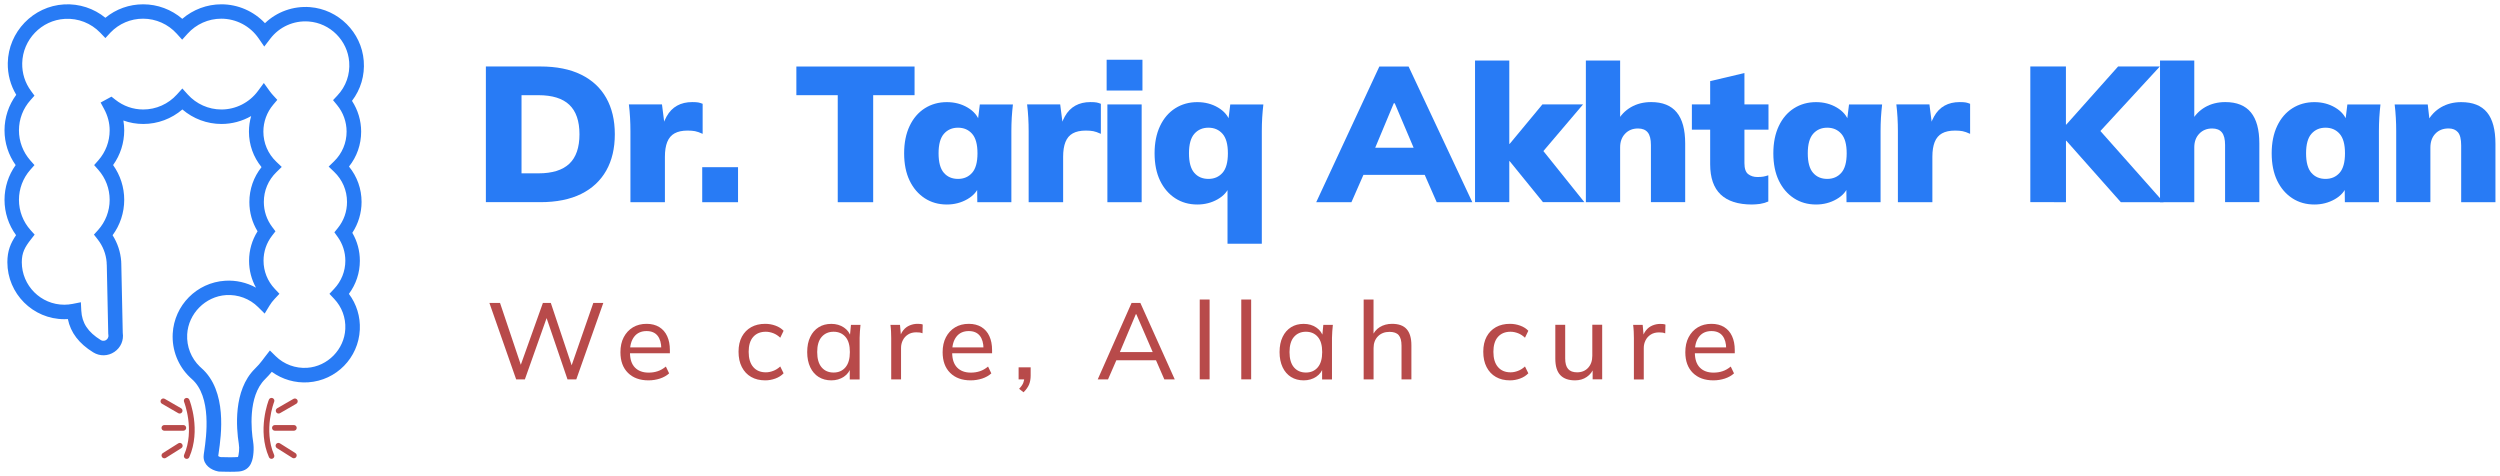 <?xml version="1.0" encoding="utf-8"?>
<!-- Generator: Adobe Illustrator 28.2.0, SVG Export Plug-In . SVG Version: 6.00 Build 0)  -->
<svg version="1.1" id="Layer_1" xmlns="http://www.w3.org/2000/svg" xmlns:xlink="http://www.w3.org/1999/xlink" x="0px" y="0px"
	 width="597.53px" height="113.79px" viewBox="0 0 597.53 113.79" style="enable-background:new 0 0 597.53 113.79;"
	 xml:space="preserve">
<style type="text/css">
	.st0{fill:#FFFFFF;}
	.st1{fill:#B84A4A;}
	.st2{fill:#287BF5;}
</style>
<g>
	<g>
		<g>
			<path class="st1" d="M65.53,96.03c0.14-0.35-0.03-0.74-0.38-0.88c-0.35-0.14-0.74,0.03-0.88,0.38
				c-0.12,0.29-2.83,7.24,0.01,13.74c0.11,0.25,0.36,0.4,0.62,0.4c0.09,0,0.18-0.02,0.27-0.06c0.34-0.15,0.5-0.55,0.35-0.89
				C62.91,102.76,65.5,96.1,65.53,96.03z"/>
		</g>
		<g>
			<path class="st1" d="M71.07,95.58c-0.19-0.32-0.6-0.43-0.92-0.25l-3.9,2.25c-0.32,0.19-0.43,0.6-0.25,0.92
				c0.13,0.22,0.35,0.34,0.59,0.34c0.11,0,0.23-0.03,0.34-0.09l3.9-2.25C71.14,96.31,71.25,95.9,71.07,95.58z"/>
		</g>
		<g>
			<path class="st1" d="M70.24,101.59H65.7c-0.37,0-0.68,0.3-0.68,0.68s0.3,0.68,0.68,0.68h4.54c0.37,0,0.68-0.3,0.68-0.68
				S70.61,101.59,70.24,101.59z"/>
		</g>
		<g>
			<path class="st1" d="M70.6,108.29l-3.7-2.33c-0.31-0.2-0.73-0.1-0.93,0.21c-0.2,0.32-0.1,0.73,0.21,0.93l3.7,2.33
				c0.11,0.07,0.24,0.1,0.36,0.1c0.22,0,0.44-0.11,0.57-0.32C71.01,108.91,70.92,108.49,70.6,108.29z"/>
		</g>
	</g>
	<g>
		<g>
			<path class="st1" d="M45.25,95.53c-0.14-0.35-0.53-0.51-0.88-0.38c-0.35,0.14-0.51,0.53-0.38,0.88c0.03,0.07,2.62,6.73,0.01,12.7
				c-0.15,0.34,0.01,0.74,0.35,0.89c0.09,0.04,0.18,0.06,0.27,0.06c0.26,0,0.51-0.15,0.62-0.4C48.08,102.77,45.37,95.82,45.25,95.53
				z"/>
		</g>
		<g>
			<path class="st1" d="M42.6,98.75c0.11,0.06,0.22,0.09,0.34,0.09c0.23,0,0.46-0.12,0.59-0.34c0.19-0.32,0.08-0.74-0.25-0.92
				l-3.9-2.25c-0.32-0.19-0.74-0.08-0.92,0.25c-0.19,0.32-0.08,0.74,0.25,0.92L42.6,98.75z"/>
		</g>
		<g>
			<path class="st1" d="M44.5,102.27c0-0.37-0.3-0.68-0.68-0.68h-4.54c-0.37,0-0.68,0.3-0.68,0.68s0.3,0.68,0.68,0.68h4.54
				C44.2,102.94,44.5,102.64,44.5,102.27z"/>
		</g>
		<g>
			<path class="st1" d="M42.62,105.96l-3.7,2.33c-0.32,0.2-0.41,0.62-0.21,0.93c0.13,0.2,0.35,0.32,0.57,0.32
				c0.12,0,0.25-0.03,0.36-0.1l3.7-2.33c0.32-0.2,0.41-0.62,0.21-0.93C43.35,105.85,42.94,105.76,42.62,105.96z"/>
		</g>
	</g>
	<g>
		<path class="st2" d="M54.99,112.76c-1.28,0-2.51-0.05-2.59-0.05l-0.26-0.03c-1.73-0.34-3.48-1.55-3.48-3.51
			c0-0.32,0.06-0.72,0.17-1.46c0.46-3.2,1.87-12.94-3.04-17.17l-0.1-0.09c-0.06-0.05-0.11-0.11-0.17-0.16l-0.11-0.1
			c-2.84-2.71-4.34-6.52-4.13-10.45c0.37-6.78,5.75-12.21,12.52-12.64c2.6-0.17,5.15,0.42,7.38,1.65c-1.08-1.95-1.65-4.14-1.65-6.41
			c0-2.53,0.7-4.95,2.03-7.06c-1.29-2.1-1.96-4.49-1.96-6.99c0-3.08,1.02-5.98,2.91-8.35c-1.95-2.39-3.01-5.34-3.01-8.48
			c0-1.27,0.18-2.52,0.53-3.72c-2.14,1.22-4.58,1.89-7.1,1.89c-3.44,0-6.76-1.25-9.34-3.47c-2.58,2.22-5.9,3.47-9.34,3.47
			c-1.64,0-3.25-0.28-4.76-0.83c0.13,0.78,0.2,1.56,0.2,2.35c0,2.99-0.93,5.89-2.66,8.3c1.72,2.41,2.66,5.31,2.66,8.3
			c0,3.07-0.98,6.03-2.78,8.47c1.19,1.88,1.9,4.02,2.06,6.26l0,0.13l0.02,0.42l0.35,16.52c0.27,1.8-0.48,3.53-2,4.56
			c-1.54,1.04-3.49,1.08-5.07,0.1c-3.4-2.1-5.39-4.72-6.05-7.95c-0.28,0.02-0.56,0.03-0.84,0.03c-7.51,0-13.62-6.11-13.62-13.62
			c0-2.7,0.78-4.58,2.08-6.46c-1.79-2.44-2.76-5.39-2.76-8.45c0-2.99,0.93-5.89,2.66-8.3c-1.72-2.41-2.66-5.31-2.66-8.3
			c0-3.08,0.99-6.05,2.8-8.5c-1.37-2.29-2.07-4.89-2.02-7.61c0.14-7.43,6.06-13.58,13.47-14c3.6-0.2,7.11,0.95,9.86,3.2
			c2.54-2.09,5.7-3.22,9.04-3.22c3.44,0,6.76,1.25,9.34,3.47c2.58-2.22,5.9-3.47,9.34-3.47c3.98,0,7.74,1.66,10.42,4.51
			c2.84-2.72,6.72-4.13,10.73-3.84c6.82,0.51,12.36,6.03,12.88,12.85c0.27,3.49-0.73,6.83-2.81,9.56c1.42,2.17,2.19,4.73,2.19,7.35
			c0,3.08-1.02,5.99-2.91,8.35c1.95,2.38,3.01,5.34,3.01,8.47c0,2.62-0.78,5.19-2.21,7.37c1.18,2.02,1.8,4.31,1.8,6.68
			c0,2.88-0.92,5.63-2.62,7.91c1.84,2.45,2.76,5.44,2.61,8.56c-0.32,6.72-5.62,12.13-12.33,12.58c-3.13,0.21-6.21-0.69-8.71-2.51
			c-0.46,0.56-0.98,1.13-1.61,1.76c-4.19,4.14-3.25,12.44-2.86,14.88c0.14,0.91,0.17,1.82,0.09,2.71c-0.13,1.36-0.4,4.19-3.48,4.48
			C56.53,112.74,55.75,112.76,54.99,112.76z M52.7,109.25c0.94,0.03,3.08,0.08,4.07-0.01c0.04,0,0.08-0.01,0.11-0.01
			c0.06-0.14,0.17-0.5,0.25-1.35c0.06-0.6,0.04-1.22-0.06-1.84c-0.58-3.66-1.37-12.74,3.84-17.89c0.73-0.72,1.28-1.34,1.73-1.95
			c0.25-0.34,0.5-0.67,0.68-0.9l1.19-1.53l1.38,1.36c1.99,1.96,4.74,2.97,7.54,2.78c4.87-0.33,8.87-4.4,9.1-9.29
			c0.13-2.69-0.82-5.25-2.67-7.2l-1.12-1.19l1.12-1.19c1.73-1.83,2.68-4.21,2.68-6.72c0-2.07-0.64-4.04-1.85-5.72l-0.77-1.07
			l0.83-1.03c1.44-1.79,2.19-3.94,2.19-6.23c0-2.75-1.1-5.31-3.09-7.21l-1.3-1.24l1.29-1.25c1.94-1.89,3-4.42,3-7.12
			c0-2.3-0.8-4.55-2.27-6.33l-0.97-1.18l1.04-1.11c2.05-2.18,3.05-5.03,2.82-8.03c-0.39-5.13-4.55-9.28-9.68-9.66
			c-3.57-0.27-7,1.27-9.17,4.1l-1.45,1.89l-1.35-1.96c-2.02-2.94-5.36-4.7-8.93-4.7c-3.07,0-6,1.31-8.05,3.59l-1.29,1.43l-1.29-1.43
			c-2.05-2.28-4.99-3.59-8.05-3.59c-2.97,0-5.74,1.18-7.79,3.31L25.19,9.1L23.94,7.8c-2.19-2.27-5.26-3.47-8.42-3.29
			C9.9,4.82,5.42,9.48,5.31,15.11c-0.05,2.41,0.68,4.7,2.1,6.62l0.83,1.13L7.3,23.92c-1.79,1.99-2.77,4.56-2.77,7.24
			c0,2.64,0.96,5.18,2.7,7.16l1.01,1.14L7.23,40.6c-1.74,1.98-2.7,4.52-2.7,7.16c0,2.68,0.99,5.25,2.78,7.24l0.97,1.08l-0.9,1.15
			c-1.44,1.83-2.17,3.17-2.17,5.44c0,5.6,4.56,10.16,10.16,10.16c0.67,0,1.34-0.07,2-0.2l1.96-0.39l0.1,2
			c0.15,2.96,1.58,5.13,4.65,7.03c0.6,0.37,1.12,0.11,1.31-0.03c0.19-0.13,0.63-0.51,0.51-1.2c-0.02-0.12-0.03-0.2-0.03-0.29
			l-0.35-16.54l-0.02,0l-0.01-0.52c-0.16-2-0.9-3.89-2.14-5.47l-0.9-1.15L23.43,55c1.79-1.99,2.78-4.56,2.78-7.24
			c0-2.64-0.96-5.18-2.7-7.16l-1.01-1.14l1.01-1.14c1.74-1.98,2.7-4.52,2.7-7.16c0-1.76-0.45-3.49-1.34-5.13l-0.82-1.52l2.59-1.41
			l0.9,0.71c1.95,1.55,4.26,2.36,6.7,2.36c3.06,0,6-1.31,8.05-3.59l1.29-1.43l1.29,1.43c2.05,2.28,4.99,3.59,8.05,3.59
			c3.43,0,6.69-1.65,8.73-4.42l1.41-1.91l1.39,1.93c0.25,0.34,0.52,0.68,0.8,0.98l1.03,1.12l-0.98,1.16
			c-1.51,1.79-2.35,4.07-2.35,6.42c0,2.75,1.1,5.31,3.09,7.21l1.3,1.24l-1.28,1.25c-1.94,1.89-3,4.42-3,7.12
			c0,2.17,0.69,4.24,1.99,5.97l0.79,1.05l-0.81,1.04c-1.34,1.73-2.04,3.8-2.04,5.98c0,2.51,0.95,4.9,2.68,6.72l1.12,1.19l-1.12,1.19
			c-0.48,0.51-0.91,1.07-1.27,1.66l-1.14,1.88l-1.56-1.55c-2.02-2.01-4.82-3.05-7.67-2.87c-4.94,0.32-9.02,4.43-9.29,9.38
			c-0.16,2.91,0.95,5.73,3.05,7.74c0.02,0.01,0.03,0.03,0.05,0.04c0.07,0.06,0.14,0.13,0.21,0.19l0.06,0.06
			c6.29,5.48,4.75,16.2,4.16,20.25c-0.04,0.29-0.09,0.61-0.11,0.81C52.27,109.1,52.49,109.2,52.7,109.25z"/>
	</g>
	<g>
		<path class="st2" d="M116.13,48.33V15.89h13.02c3.86,0,7.11,0.65,9.75,1.95c2.64,1.3,4.64,3.16,6,5.57
			c1.36,2.41,2.05,5.3,2.05,8.67c0,3.37-0.68,6.27-2.05,8.69c-1.37,2.42-3.37,4.29-6,5.59c-2.64,1.3-5.89,1.96-9.75,1.96H116.13z
			 M124.65,41.43h4.05c3.31,0,5.77-0.77,7.38-2.3c1.61-1.53,2.42-3.88,2.42-7.04c0-3.16-0.81-5.5-2.42-7.04
			c-1.61-1.53-4.07-2.3-7.38-2.3h-4.05V41.43z"/>
		<path class="st2" d="M150.68,48.33V31.35c0-1.07-0.03-2.15-0.09-3.22c-0.06-1.07-0.15-2.13-0.28-3.17h7.91l0.92,7.22l-1.24-0.05
			c0.31-1.72,0.78-3.15,1.43-4.3c0.64-1.15,1.48-2.01,2.51-2.58c1.03-0.57,2.23-0.85,3.61-0.85c0.64,0,1.13,0.03,1.45,0.09
			c0.32,0.06,0.67,0.17,1.04,0.32v7.18c-0.74-0.34-1.34-0.55-1.82-0.64c-0.48-0.09-1.07-0.14-1.77-0.14c-1.29,0-2.33,0.22-3.13,0.67
			c-0.8,0.44-1.38,1.14-1.75,2.07c-0.37,0.94-0.55,2.11-0.55,3.52v10.86H150.68z"/>
		<path class="st2" d="M167.84,48.33v-8.37h8.56v8.37H167.84z"/>
		<path class="st2" d="M200.23,48.33V22.75h-9.89v-6.85h28.25v6.85h-9.89v25.58H200.23z"/>
		<path class="st2" d="M226.31,48.88c-1.99,0-3.76-0.5-5.29-1.5c-1.53-1-2.74-2.4-3.61-4.21c-0.87-1.81-1.31-3.99-1.31-6.53
			c0-2.51,0.44-4.69,1.31-6.53c0.87-1.84,2.09-3.25,3.63-4.23c1.55-0.98,3.3-1.47,5.27-1.47c1.84,0,3.49,0.43,4.95,1.29
			c1.46,0.86,2.42,1.99,2.88,3.4h-0.46l0.51-4.14h7.91c-0.12,1.04-0.21,2.1-0.28,3.17c-0.06,1.07-0.09,2.13-0.09,3.17v17.02h-8.14
			l-0.05-3.96h0.51c-0.46,1.35-1.42,2.44-2.88,3.27C229.71,48.46,228.09,48.88,226.31,48.88z M228.98,42.76
			c1.38,0,2.5-0.48,3.36-1.45c0.86-0.97,1.29-2.52,1.29-4.67c0-2.15-0.43-3.7-1.29-4.67c-0.86-0.97-1.98-1.45-3.36-1.45
			c-1.38,0-2.5,0.48-3.36,1.45c-0.86,0.97-1.29,2.52-1.29,4.67c0,2.15,0.42,3.7,1.27,4.67C226.44,42.28,227.57,42.76,228.98,42.76z"
			/>
		<path class="st2" d="M245.86,48.33V31.35c0-1.07-0.03-2.15-0.09-3.22c-0.06-1.07-0.15-2.13-0.28-3.17h7.91l0.92,7.22l-1.24-0.05
			c0.31-1.72,0.78-3.15,1.43-4.3c0.64-1.15,1.48-2.01,2.51-2.58c1.03-0.57,2.23-0.85,3.61-0.85c0.64,0,1.13,0.03,1.45,0.09
			c0.32,0.06,0.67,0.17,1.04,0.32v7.18c-0.74-0.34-1.34-0.55-1.82-0.64c-0.48-0.09-1.07-0.14-1.77-0.14c-1.29,0-2.33,0.22-3.13,0.67
			c-0.8,0.44-1.38,1.14-1.75,2.07c-0.37,0.94-0.55,2.11-0.55,3.52v10.86H245.86z"/>
		<path class="st2" d="M264.5,21.64v-7.36h8.56v7.36H264.5z M264.68,48.33V24.96h8.19v23.37H264.68z"/>
		<path class="st2" d="M293.39,58.26V44.37h0.51c-0.46,1.35-1.42,2.44-2.88,3.27c-1.46,0.83-3.08,1.24-4.85,1.24
			c-1.99,0-3.76-0.5-5.29-1.5c-1.53-1-2.74-2.4-3.61-4.21c-0.87-1.81-1.31-3.99-1.31-6.53c0-2.51,0.44-4.69,1.31-6.53
			s2.09-3.25,3.63-4.23c1.55-0.98,3.3-1.47,5.27-1.47c1.84,0,3.49,0.43,4.95,1.29c1.46,0.86,2.42,1.99,2.88,3.4h-0.46l0.51-4.14
			h7.91c-0.12,1.04-0.21,2.1-0.28,3.17c-0.06,1.07-0.09,2.13-0.09,3.17v26.96H293.39z M288.83,42.76c1.38,0,2.5-0.48,3.36-1.45
			c0.86-0.97,1.29-2.52,1.29-4.67c0-2.15-0.43-3.7-1.29-4.67c-0.86-0.97-1.98-1.45-3.36-1.45s-2.5,0.48-3.36,1.45
			c-0.86,0.97-1.29,2.52-1.29,4.67c0,2.15,0.42,3.7,1.27,4.67C286.29,42.28,287.42,42.76,288.83,42.76z"/>
		<path class="st2" d="M314.59,48.33l15.09-32.43h6.99l15.23,32.43h-8.51l-3.91-8.92l3.27,2.39H323.7l3.22-2.39l-3.91,8.92H314.59z
			 M333.13,24.68l-5.34,12.79l-1.33-2.16h13.48l-1.15,2.16l-5.43-12.79H333.13z"/>
		<path class="st2" d="M352.55,48.33V14.47h8.19v19.92h0.09l7.82-9.43h9.71l-10.63,12.51v-2.81l10.95,13.66h-9.89l-7.96-9.8h-0.09
			v9.8H352.55z"/>
		<path class="st2" d="M379.04,48.33V14.47h8.19v14.58h-0.69c0.77-1.47,1.86-2.61,3.27-3.43c1.41-0.81,3.02-1.22,4.83-1.22
			c2.73,0,4.77,0.82,6.12,2.46c1.35,1.64,2.02,4.12,2.02,7.43v14.03h-8.19V34.66c0-1.38-0.25-2.38-0.76-3.01
			c-0.51-0.63-1.28-0.94-2.32-0.94c-1.26,0-2.29,0.41-3.08,1.24c-0.8,0.83-1.2,1.92-1.2,3.27v13.11H379.04z"/>
		<path class="st2" d="M418.74,48.88c-3.31,0-5.8-0.8-7.48-2.39c-1.67-1.59-2.51-4-2.51-7.22v-8.28h-4.37v-6.03h4.37v-5.57
			l8.19-1.93v7.5h5.75v6.03h-5.75v8.01c0,1.29,0.3,2.16,0.9,2.62c0.6,0.46,1.33,0.69,2.19,0.69c0.55,0,1.01-0.03,1.38-0.09
			c0.37-0.06,0.78-0.17,1.24-0.32v6.26c-0.64,0.28-1.31,0.47-2,0.58C419.96,48.82,419.33,48.88,418.74,48.88z"/>
		<path class="st2" d="M434.06,48.88c-1.99,0-3.76-0.5-5.29-1.5c-1.53-1-2.74-2.4-3.61-4.21c-0.87-1.81-1.31-3.99-1.31-6.53
			c0-2.51,0.44-4.69,1.31-6.53s2.09-3.25,3.63-4.23c1.55-0.98,3.3-1.47,5.27-1.47c1.84,0,3.49,0.43,4.95,1.29
			c1.46,0.86,2.42,1.99,2.88,3.4h-0.46l0.51-4.14h7.91c-0.12,1.04-0.21,2.1-0.28,3.17c-0.06,1.07-0.09,2.13-0.09,3.17v17.02h-8.14
			l-0.05-3.96h0.51c-0.46,1.35-1.42,2.44-2.88,3.27C437.46,48.46,435.84,48.88,434.06,48.88z M436.73,42.76
			c1.38,0,2.5-0.48,3.36-1.45c0.86-0.97,1.29-2.52,1.29-4.67c0-2.15-0.43-3.7-1.29-4.67c-0.86-0.97-1.98-1.45-3.36-1.45
			c-1.38,0-2.5,0.48-3.36,1.45c-0.86,0.97-1.29,2.52-1.29,4.67c0,2.15,0.42,3.7,1.27,4.67C434.19,42.28,435.32,42.76,436.73,42.76z"
			/>
		<path class="st2" d="M453.62,48.33V31.35c0-1.07-0.03-2.15-0.09-3.22c-0.06-1.07-0.15-2.13-0.28-3.17h7.91l0.92,7.22l-1.24-0.05
			c0.31-1.72,0.78-3.15,1.43-4.3c0.64-1.15,1.48-2.01,2.51-2.58c1.03-0.57,2.23-0.85,3.61-0.85c0.64,0,1.13,0.03,1.45,0.09
			c0.32,0.06,0.67,0.17,1.04,0.32v7.18c-0.74-0.34-1.34-0.55-1.82-0.64c-0.48-0.09-1.07-0.14-1.77-0.14c-1.29,0-2.33,0.22-3.13,0.67
			c-0.8,0.44-1.38,1.14-1.75,2.07c-0.37,0.94-0.55,2.11-0.55,3.52v10.86H453.62z"/>
		<path class="st2" d="M485.27,48.33V15.89h8.51v13.89h0.09l12.38-13.89h9.98l-15.73,17.07V29.6l16.61,18.72h-10.21l-13.02-14.68
			h-0.09v14.68H485.27z"/>
		<path class="st2" d="M516.27,48.33V14.47h8.19v14.58h-0.69c0.77-1.47,1.86-2.61,3.27-3.43c1.41-0.81,3.02-1.22,4.83-1.22
			c2.73,0,4.77,0.82,6.12,2.46c1.35,1.64,2.02,4.12,2.02,7.43v14.03h-8.19V34.66c0-1.38-0.25-2.38-0.76-3.01
			c-0.51-0.63-1.28-0.94-2.32-0.94c-1.26,0-2.29,0.41-3.08,1.24c-0.8,0.83-1.2,1.92-1.2,3.27v13.11H516.27z"/>
		<path class="st2" d="M553.17,48.88c-1.99,0-3.76-0.5-5.29-1.5c-1.53-1-2.74-2.4-3.61-4.21c-0.87-1.81-1.31-3.99-1.31-6.53
			c0-2.51,0.44-4.69,1.31-6.53c0.87-1.84,2.09-3.25,3.63-4.23c1.55-0.98,3.3-1.47,5.27-1.47c1.84,0,3.49,0.43,4.95,1.29
			c1.46,0.86,2.42,1.99,2.88,3.4h-0.46l0.51-4.14h7.91c-0.12,1.04-0.21,2.1-0.28,3.17c-0.06,1.07-0.09,2.13-0.09,3.17v17.02h-8.14
			l-0.05-3.96h0.51c-0.46,1.35-1.42,2.44-2.88,3.27C556.56,48.46,554.94,48.88,553.17,48.88z M555.83,42.76
			c1.38,0,2.5-0.48,3.36-1.45c0.86-0.97,1.29-2.52,1.29-4.67c0-2.15-0.43-3.7-1.29-4.67c-0.86-0.97-1.98-1.45-3.36-1.45
			c-1.38,0-2.5,0.48-3.36,1.45c-0.86,0.97-1.29,2.52-1.29,4.67c0,2.15,0.42,3.7,1.27,4.67C553.3,42.28,554.42,42.76,555.83,42.76z"
			/>
		<path class="st2" d="M572.72,48.33V31.3c0-1.04-0.03-2.1-0.09-3.17c-0.06-1.07-0.15-2.13-0.28-3.17h7.91l0.46,4.05h-0.51
			c0.77-1.44,1.85-2.57,3.24-3.38c1.4-0.81,3-1.22,4.81-1.22c2.76,0,4.81,0.81,6.16,2.44c1.35,1.63,2.02,4.14,2.02,7.54v13.94h-8.19
			V34.75c0-1.5-0.26-2.55-0.78-3.15c-0.52-0.6-1.26-0.9-2.21-0.9c-1.32,0-2.38,0.41-3.17,1.24c-0.8,0.83-1.2,1.95-1.2,3.36v13.02
			H572.72z"/>
	</g>
	<g>
		<path class="st1" d="M123.37,90.68l-6.4-18.28h2.54l5.42,16.13h-0.93l5.76-16.13h1.89l5.39,16.13h-0.83l5.6-16.13h2.39
			l-6.46,18.28h-2.1l-5.26-15.43h0.54l-5.47,15.43H123.37z"/>
		<path class="st1" d="M155,90.91c-2.07,0-3.71-0.6-4.91-1.79c-1.2-1.19-1.8-2.83-1.8-4.93c0-1.38,0.26-2.58,0.79-3.59
			c0.53-1.01,1.26-1.8,2.19-2.36c0.93-0.56,2.02-0.84,3.27-0.84c1.19,0,2.2,0.26,3.03,0.77c0.83,0.51,1.46,1.23,1.89,2.17
			c0.43,0.93,0.65,2.04,0.65,3.32v0.78h-9.98v-1.4h8.37l-0.44,0.34c0-1.35-0.3-2.39-0.89-3.14c-0.6-0.74-1.47-1.11-2.63-1.11
			c-1.26,0-2.24,0.44-2.93,1.31c-0.69,0.87-1.04,2.06-1.04,3.57v0.23c0,1.59,0.39,2.79,1.18,3.6c0.79,0.81,1.88,1.22,3.28,1.22
			c0.78,0,1.5-0.11,2.18-0.34c0.67-0.22,1.32-0.6,1.94-1.11l0.78,1.63c-0.59,0.54-1.32,0.95-2.19,1.24
			C156.87,90.76,155.95,90.91,155,90.91z"/>
		<path class="st1" d="M182.9,90.91c-1.3,0-2.42-0.27-3.37-0.82c-0.95-0.54-1.69-1.33-2.22-2.36c-0.53-1.03-0.79-2.25-0.79-3.67
			c0-1.4,0.27-2.6,0.8-3.59c0.54-0.99,1.28-1.75,2.23-2.28c0.95-0.53,2.07-0.79,3.34-0.79c0.85,0,1.67,0.14,2.46,0.43
			c0.79,0.29,1.44,0.7,1.94,1.23l-0.8,1.66c-0.5-0.48-1.05-0.84-1.66-1.08c-0.61-0.23-1.2-0.35-1.79-0.35
			c-1.28,0-2.28,0.41-3.01,1.23c-0.73,0.82-1.09,2.01-1.09,3.57c0,1.57,0.36,2.78,1.09,3.63c0.73,0.85,1.73,1.27,3.01,1.27
			c0.57,0,1.16-0.11,1.76-0.34c0.6-0.22,1.17-0.58,1.69-1.06l0.8,1.63c-0.52,0.55-1.18,0.97-1.98,1.26S183.71,90.91,182.9,90.91z"/>
		<path class="st1" d="M198.69,90.91c-1.14,0-2.14-0.27-3.01-0.8c-0.86-0.54-1.54-1.31-2.02-2.33c-0.48-1.02-0.73-2.23-0.73-3.63
			c0-1.4,0.24-2.61,0.73-3.62c0.48-1.01,1.16-1.78,2.02-2.32c0.86-0.54,1.87-0.8,3.01-0.8c1.16,0,2.17,0.29,3.02,0.87
			c0.86,0.58,1.42,1.37,1.7,2.37h-0.31l0.29-3.01h2.28c-0.05,0.52-0.1,1.04-0.14,1.56c-0.04,0.52-0.07,1.03-0.07,1.53v9.96h-2.36
			V87.7h0.29c-0.28,0.99-0.84,1.77-1.7,2.35C200.83,90.62,199.83,90.91,198.69,90.91z M199.24,89.04c1.18,0,2.12-0.41,2.83-1.24
			c0.71-0.83,1.06-2.05,1.06-3.66c0-1.61-0.35-2.82-1.06-3.63c-0.71-0.81-1.65-1.22-2.83-1.22c-1.18,0-2.12,0.41-2.84,1.22
			c-0.72,0.81-1.08,2.02-1.08,3.63c0,1.61,0.35,2.83,1.06,3.66C197.09,88.63,198.04,89.04,199.24,89.04z"/>
		<path class="st1" d="M213.01,90.68v-9.85c0-0.52-0.01-1.05-0.04-1.59c-0.03-0.54-0.07-1.08-0.14-1.59h2.28l0.29,3.27L215,80.93
			c0.17-0.8,0.47-1.46,0.89-1.98c0.42-0.53,0.93-0.92,1.53-1.17c0.6-0.25,1.21-0.38,1.85-0.38c0.28,0,0.51,0.01,0.7,0.03
			c0.19,0.02,0.38,0.06,0.57,0.13l-0.05,2.1c-0.26-0.1-0.5-0.17-0.71-0.19c-0.22-0.03-0.48-0.04-0.79-0.04
			c-0.76,0-1.41,0.17-1.96,0.52c-0.54,0.35-0.96,0.8-1.24,1.37c-0.29,0.57-0.43,1.18-0.43,1.84v7.52H213.01z"/>
		<path class="st1" d="M232.01,90.91c-2.07,0-3.71-0.6-4.91-1.79c-1.2-1.19-1.8-2.83-1.8-4.93c0-1.38,0.26-2.58,0.79-3.59
			c0.53-1.01,1.26-1.8,2.19-2.36c0.93-0.56,2.02-0.84,3.27-0.84c1.19,0,2.2,0.26,3.03,0.77c0.83,0.51,1.46,1.23,1.89,2.17
			c0.43,0.93,0.65,2.04,0.65,3.32v0.78h-9.98v-1.4h8.37l-0.44,0.34c0-1.35-0.3-2.39-0.89-3.14c-0.6-0.74-1.47-1.11-2.63-1.11
			c-1.26,0-2.24,0.44-2.93,1.31c-0.69,0.87-1.04,2.06-1.04,3.57v0.23c0,1.59,0.39,2.79,1.18,3.6c0.79,0.81,1.88,1.22,3.28,1.22
			c0.78,0,1.5-0.11,2.18-0.34c0.67-0.22,1.32-0.6,1.94-1.11l0.78,1.63c-0.59,0.54-1.32,0.95-2.19,1.24
			C233.87,90.76,232.96,90.91,232.01,90.91z"/>
		<path class="st1" d="M244.64,93.76l-1.06-0.83c0.48-0.5,0.81-0.97,0.99-1.41c0.17-0.44,0.26-0.89,0.26-1.36l0.52,0.52h-1.89V87.8
			h2.88v2c0,0.74-0.12,1.43-0.36,2.06C245.72,92.49,245.28,93.12,244.64,93.76z"/>
		<path class="st1" d="M262.37,90.68l8.09-18.28h2.1l8.22,18.28h-2.49l-2.26-5.19l1.04,0.62h-11.12l1.14-0.62l-2.26,5.19H262.37z
			 M271.48,75.09l-4.04,9.59l-0.62-0.54h9.41l-0.49,0.54l-4.15-9.59H271.48z"/>
		<path class="st1" d="M286.75,90.68V71.59h2.36v19.08H286.75z"/>
		<path class="st1" d="M296.68,90.68V71.59h2.36v19.08H296.68z"/>
		<path class="st1" d="M311.59,90.91c-1.14,0-2.14-0.27-3.01-0.8c-0.86-0.54-1.54-1.31-2.02-2.33c-0.48-1.02-0.73-2.23-0.73-3.63
			c0-1.4,0.24-2.61,0.73-3.62c0.48-1.01,1.16-1.78,2.02-2.32c0.86-0.54,1.87-0.8,3.01-0.8c1.16,0,2.17,0.29,3.02,0.87
			c0.86,0.58,1.42,1.37,1.7,2.37H316l0.29-3.01h2.28c-0.05,0.52-0.1,1.04-0.14,1.56c-0.04,0.52-0.07,1.03-0.07,1.53v9.96H316V87.7
			h0.29c-0.28,0.99-0.84,1.77-1.7,2.35C313.73,90.62,312.73,90.91,311.59,90.91z M312.13,89.04c1.18,0,2.12-0.41,2.83-1.24
			c0.71-0.83,1.06-2.05,1.06-3.66c0-1.61-0.35-2.82-1.06-3.63c-0.71-0.81-1.65-1.22-2.83-1.22c-1.18,0-2.12,0.41-2.84,1.22
			c-0.72,0.81-1.08,2.02-1.08,3.63c0,1.61,0.35,2.83,1.06,3.66C309.99,88.63,310.94,89.04,312.13,89.04z"/>
		<path class="st1" d="M325.93,90.68V71.59h2.36v8.87h-0.34c0.38-1,0.99-1.76,1.84-2.28c0.85-0.52,1.82-0.78,2.93-0.78
			c1.57,0,2.74,0.42,3.49,1.27c0.75,0.85,1.13,2.13,1.13,3.84v8.17h-2.36v-8.04c0-1.16-0.22-2-0.67-2.53
			c-0.45-0.53-1.18-0.79-2.2-0.79c-1.14,0-2.06,0.35-2.76,1.06c-0.7,0.71-1.05,1.65-1.05,2.83v7.47H325.93z"/>
		<path class="st1" d="M360.9,90.91c-1.3,0-2.42-0.27-3.37-0.82c-0.95-0.54-1.69-1.33-2.22-2.36c-0.53-1.03-0.79-2.25-0.79-3.67
			c0-1.4,0.27-2.6,0.8-3.59c0.54-0.99,1.28-1.75,2.23-2.28c0.95-0.53,2.07-0.79,3.34-0.79c0.85,0,1.67,0.14,2.46,0.43
			c0.79,0.29,1.44,0.7,1.94,1.23l-0.8,1.66c-0.5-0.48-1.05-0.84-1.66-1.08c-0.61-0.23-1.2-0.35-1.79-0.35
			c-1.28,0-2.28,0.41-3.01,1.23c-0.73,0.82-1.09,2.01-1.09,3.57c0,1.57,0.36,2.78,1.09,3.63c0.73,0.85,1.73,1.27,3.01,1.27
			c0.57,0,1.16-0.11,1.76-0.34c0.6-0.22,1.17-0.58,1.69-1.06l0.8,1.63c-0.52,0.55-1.18,0.97-1.98,1.26S361.72,90.91,360.9,90.91z"/>
		<path class="st1" d="M376.46,90.91c-1.57,0-2.75-0.42-3.54-1.27c-0.79-0.85-1.18-2.15-1.18-3.92v-8.09h2.36v8.04
			c0,1.14,0.23,1.98,0.7,2.52c0.47,0.54,1.18,0.8,2.15,0.8c1.09,0,1.97-0.36,2.63-1.08c0.66-0.72,1-1.67,1-2.87v-7.42h2.36v13.04
			h-2.28V87.8H381c-0.36,0.99-0.94,1.75-1.74,2.29C378.47,90.64,377.53,90.91,376.46,90.91z"/>
		<path class="st1" d="M390.52,90.68v-9.85c0-0.52-0.01-1.05-0.04-1.59c-0.03-0.54-0.07-1.08-0.14-1.59h2.28l0.29,3.27l-0.39,0.03
			c0.17-0.8,0.47-1.46,0.89-1.98c0.42-0.53,0.93-0.92,1.53-1.17c0.6-0.25,1.21-0.38,1.85-0.38c0.28,0,0.51,0.01,0.7,0.03
			c0.19,0.02,0.38,0.06,0.57,0.13l-0.05,2.1c-0.26-0.1-0.5-0.17-0.71-0.19c-0.22-0.03-0.48-0.04-0.79-0.04
			c-0.76,0-1.41,0.17-1.96,0.52c-0.54,0.35-0.96,0.8-1.24,1.37c-0.29,0.57-0.43,1.18-0.43,1.84v7.52H390.52z"/>
		<path class="st1" d="M409.52,90.91c-2.07,0-3.71-0.6-4.91-1.79c-1.2-1.19-1.8-2.83-1.8-4.93c0-1.38,0.26-2.58,0.79-3.59
			c0.53-1.01,1.26-1.8,2.19-2.36c0.93-0.56,2.02-0.84,3.27-0.84c1.19,0,2.2,0.26,3.03,0.77c0.83,0.51,1.46,1.23,1.89,2.17
			c0.43,0.93,0.65,2.04,0.65,3.32v0.78h-9.98v-1.4h8.37l-0.44,0.34c0-1.35-0.3-2.39-0.89-3.14c-0.6-0.74-1.47-1.11-2.63-1.11
			c-1.26,0-2.24,0.44-2.93,1.31c-0.69,0.87-1.04,2.06-1.04,3.57v0.23c0,1.59,0.39,2.79,1.18,3.6c0.79,0.81,1.88,1.22,3.28,1.22
			c0.78,0,1.5-0.11,2.18-0.34c0.67-0.22,1.32-0.6,1.94-1.11l0.78,1.63c-0.59,0.54-1.32,0.95-2.19,1.24
			C411.38,90.76,410.47,90.91,409.52,90.91z"/>
	</g>
</g>
</svg>
